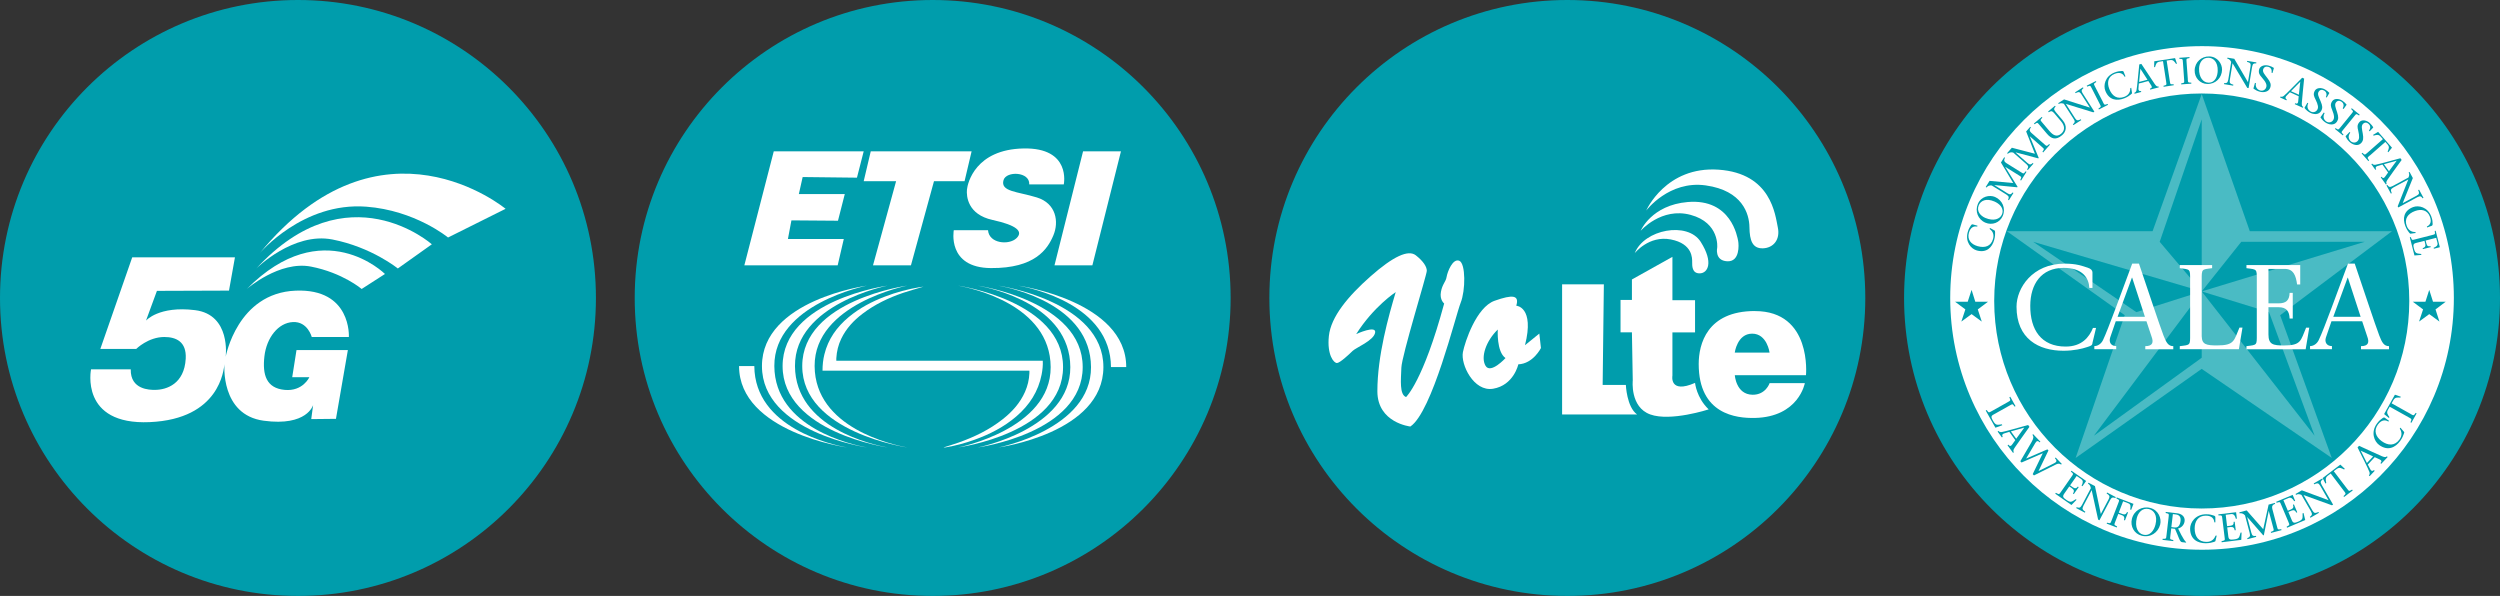 <?xml version="1.0" encoding="UTF-8"?><svg id="Layer_2" xmlns="http://www.w3.org/2000/svg" viewBox="0 0 478.41 114.04"><rect x="0" y="0" width="478.41" height="114.04" fill="#333333" stroke="none"/><defs><style>.cls-1{fill:#fff;}.cls-2{fill:#4abbc4;}.cls-3{fill:#009dac;}</style></defs><g id="Layer_1-2"><path class="cls-3" d="M57.02,114.04c31.49,0,57.02-25.53,57.02-57.02S88.51,0,57.02,0,0,25.53,0,57.02s25.53,57.02,57.02,57.02"/><path class="cls-1" d="M43.82,55.62l1.14-6.37h-19.66l-6.1,17.52h6.87s2.29-2.28,5.37-2.28c2.23,0,4.28.87,4.1,4.15-.27,4.82-3.64,5.97-5.92,5.97-.91,0-4.69-.01-4.6-3.93h-7.6s-2.19,10.7,11.24,10.1c13.43-.59,14.15-10.06,14.29-11.1,0,0-.82,9.7,7.51,10.83,8.33,1.13,9.46-3,9.46-3l-.36,2.69,4.73-.05,2.28-13.16h-9.83l-.82,5.19h3.28s-1.23,2.76-4.73,2.43c-3.5-.33-4.28-2.88-3.87-6.43.41-3.55,2.64-6.42,5.46-6.55,2.82-.14,3.6,2.86,3.6,2.86h7.1s.55-9.31-10.19-8.87c-11.16.45-13.38,12.65-13.38,12.65,0,0,1.05-8.06-5.87-8.92-6.92-.86-9.38,2-9.38,2l2.09-5.69,13.79-.05Z"/><path class="cls-1" d="M47.23,55.3s6.24-5.46,12.29-4.28c6.05,1.18,9.69,4.28,9.69,4.28l4.46-2.87s-11.88-11.83-26.44,2.87"/><path class="cls-1" d="M49.05,51.38s7.04-7.02,14.56-5.55c7.52,1.47,12.52,5.55,12.52,5.55l6.51-4.63s-16.11-14.31-33.59,4.63"/><path class="cls-1" d="M49.69,48.47s8.24-9.83,20.39-8.92c9.37.7,15.66,5.9,15.66,5.9l11.01-5.49s-23.8-19.8-47.06,8.51"/><path class="cls-3" d="M178.48,114.04c31.49,0,57.02-25.53,57.02-57.02S209.97,0,178.48,0s-57.02,25.53-57.02,57.02,25.53,57.02,57.02,57.02"/><polygon class="cls-1" points="163.99 34 165.28 28.96 148.07 28.96 142.44 50.78 160.3 50.78 161.47 45.74 150.78 45.74 151.45 42.17 160.36 42.24 161.66 37.14 152.87 37.14 153.6 33.88 163.99 34"/><polygon class="cls-1" points="185.93 28.96 166.63 28.96 165.28 34.68 171.48 34.68 167.06 50.78 174.32 50.78 178.73 34.68 184.58 34.68 185.93 28.96"/><polygon class="cls-1" points="214.51 28.96 207.26 28.96 201.79 50.78 209.04 50.78 214.51 28.96"/><path class="cls-1" d="M196.96,35.29h6.61s1.48-7.07-7.71-6.88c-9.19.18-10.7,6.61-10.82,7.87-.12,1.26.12,4.76,4.89,5.81,4.76,1.04,5.9,2.24,4.58,3.5-1.42,1.36-5.25,1.04-5.44-1.54h-6.55s-1.35,7.19,7.1,7.25c8.45.06,10.85-3.63,11.95-6.24,1.11-2.61.55-6.15-3.17-7.28-3.72-1.14-7.01-1.09-6.36-3.32.52-1.78,5.07-1.63,4.92.83"/><path class="cls-1" d="M157.4,70.95c0-1.12.11-2.14.36-3.14.71-2.91,2.36-5.22,4.64-7.12,2.08-1.74,4.45-2.98,6.97-3.94,2.13-.82,4.33-1.41,6.59-1.79.27-.05.54-.07.76-.1-1.28.39-2.61.75-3.92,1.19-2.77.95-5.39,2.2-7.73,3.98-1.7,1.29-3.13,2.82-4.07,4.76-.58,1.19-.88,2.45-.96,3.77,0,.14,0,.28,0,.47h39.51c.05.93-.06,1.79-.22,2.64-.63,3.25-2.33,5.85-4.81,7.99-2.39,2.06-5.16,3.46-8.11,4.52-1.77.63-3.58,1.12-5.44,1.43-.14.02-.28.03-.41.01.95-.3,1.92-.59,2.86-.92,3.05-1.08,5.93-2.47,8.48-4.49,1.8-1.42,3.31-3.09,4.25-5.22.5-1.14.79-2.33.84-3.58,0-.14,0-.28,0-.47h-39.58Z"/><path class="cls-1" d="M183.33,85.63s17.8-3.48,17.73-15.39c-.07-11.91-15.04-15.08-17.73-15.58,0,0,20.1,2.92,20.1,15.58s-20.1,15.39-20.1,15.39"/><path class="cls-1" d="M187.09,85.63s17.8-3.48,17.73-15.39c-.07-11.91-15.04-15.08-17.73-15.58,0,0,20.1,2.92,20.1,15.58s-20.1,15.39-20.1,15.39"/><path class="cls-1" d="M191.05,85.63s17.8-3.48,17.73-15.39c-.07-11.91-15.04-15.08-17.73-15.58,0,0,20.1,2.92,20.1,15.58s-20.1,15.39-20.1,15.39"/><path class="cls-1" d="M212.6,70.24c-.07-11.91-15.04-15.08-17.73-15.58,0,0,20.65,2.92,20.65,15.58h-2.92Z"/><path class="cls-1" d="M173.62,54.66s-17.8,3.48-17.73,15.39c.07,11.91,15.04,15.08,17.73,15.58,0,0-20.1-2.92-20.1-15.58s20.1-15.39,20.1-15.39"/><path class="cls-1" d="M169.86,54.66s-17.8,3.48-17.73,15.39c.07,11.91,15.04,15.08,17.73,15.58,0,0-20.1-2.92-20.1-15.58s20.1-15.39,20.1-15.39"/><path class="cls-1" d="M165.91,54.66s-17.8,3.48-17.73,15.39c.07,11.91,15.04,15.08,17.73,15.58,0,0-20.1-2.92-20.1-15.58s20.1-15.39,20.1-15.39"/><path class="cls-1" d="M144.35,70.05c.07,11.91,15.04,15.08,17.73,15.58,0,0-20.65-2.92-20.65-15.58h2.92Z"/><path class="cls-3" d="M299.93,114.04c31.49,0,57.02-25.53,57.02-57.02S331.42,0,299.93,0s-57.02,25.53-57.02,57.02,25.53,57.02,57.02,57.02"/><path class="cls-1" d="M284.28,70c-.97-1.64.08-4.75,2.34-6.94,0,0-.27,4.25,1.48,5.46,0,0-2.85,3.12-3.82,1.48M294.56,63.84l-2.73,2.22c1.87-7.36-1.67-7.56-1.67-7.56.62-2.03-.66-2.18-4.16-.94-3.49,1.25-5.66,7.85-6.05,9.82-.47,2.34,2.06,7.63,5.77,7.01,3.97-.66,4.83-4.67,4.83-4.67,2.85-.12,4.33-3.12,4.33-3.12l-.31-2.77Z"/><path class="cls-1" d="M276.36,58.08s-.9-.7-.62-2.22c.27-1.52.94-1.91,1.09-2.88.16-.97,1.17-3.58,2.42-3.08,1.25.51,1.21,5.69.27,8.03-.94,2.34-5.46,20.93-9.63,23.69,0,0-6.3-.69-6.31-6.74,0-6.82,2.14-14.38,3.51-18.98,0,0-4.21,2.73-7.56,8.03,0,0,3.9-1.79,3.62-.27-.27,1.52-3.66,2.85-4.33,3.51-.66.66-2.38,2.26-2.96,2.3-.59.04-1.95-1.52-1.56-5.18.39-3.66,3.66-7.6,7.99-11.42,4.33-3.82,7.21-5.14,8.65-4.01,1.44,1.13,2.1,2.18,2.1,2.96s-4.79,16.21-4.87,18.55c-.08,2.34-.39,5.14.9,5.61,0,0,3.27-3,7.29-17.89"/><path class="cls-1" d="M298.93,54.41h7.99l-.23,19.25h4.44s.16,4.21,2.14,5.65h-14.34v-24.9Z"/><path class="cls-1" d="M312.29,53.48l7.75-4.33v8.3h4.33v6.16h-4.33v8.26s-.66,3.58,4.33,1.4c0,0,.27,2.85,2.61,5.07,0,0-7.29,2.38-11.18.97-3.9-1.4-3.35-6.51-3.35-6.51l-.16-9.2h-2.18v-6.2h2.18v-3.94Z"/><path class="cls-1" d="M331.97,67.47s.47-3.62,3.33-3.62,3.33,3.62,3.33,3.62h-6.66ZM335.83,59.52c-9.2,0-10.76,6.37-10.76,10.14,0,9.65,7.21,10.39,10.72,10.32,8.44-.18,9.59-6.66,9.59-6.66h-6.74s-.74,2.26-3.28,2.22c-3.15-.05-3.38-3.74-3.38-3.74h13.62s1.19-12.28-9.76-12.27"/><path class="cls-1" d="M312.83,48.45s2.69-3.45,6.9-2.63c4.21.82,4.09,3.65,4.09,4.33s-.06,2.19,1.46,2.16c1.52-.03,2.69-2.05.18-6.02-2.51-3.98-10.84-2.4-12.63,2.16"/><path class="cls-1" d="M313.97,44.16s3.95-4.56,9.56-3.04c5.61,1.52,5.08,6.28,5.08,6.28,0,0-.55,2.46,1.9,2.6,2.46.14,2.25-3.16,2.11-3.89-.15-.73-1.32-8.15-9.65-7.45-6.95.59-9,5.49-9,5.49"/><path class="cls-1" d="M315.02,40.3s4.35-5.82,11.4-4.82c7.04.99,8.33,5.47,8.36,8.01.03,2.54.59,4.09,2.57,4.03,1.99-.06,3.36-1.64,2.86-4-.5-2.37-1.23-10.35-11.34-11.05-10.11-.7-13.85,7.83-13.85,7.83"/><path class="cls-3" d="M421.39,114.04c31.49,0,57.02-25.53,57.02-57.02S452.88,0,421.39,0s-57.02,25.53-57.02,57.02,25.53,57.02,57.02,57.02"/><path class="cls-1" d="M421.39,8.83c-26.61,0-48.19,21.58-48.19,48.19s21.58,48.18,48.19,48.18,48.19-21.57,48.19-48.18-21.57-48.19-48.19-48.19ZM421.33,97.31c-21.93,0-39.71-17.78-39.71-39.71s17.78-39.71,39.71-39.71,39.72,17.78,39.72,39.71-17.78,39.71-39.72,39.71Z"/><path class="cls-2" d="M421.33,68.46l-20.63,14.92,20.63-27.51v12.59ZM434.21,59.74l8.72,23.64-21.6-27.61,12.88,3.97ZM408.83,59.74l-19.76-13.47,32.26,9.49-12.5,3.97ZM428.89,46.27h23.64l-31.19,9.49,7.56-9.49ZM421.33,17.99l-9.4,26.25h-27.9l22.57,16.08-9.4,27.32,24.12-17.05,24.9,17.05-9.88-27.32,21.41-16.08h-27.22l-9.2-26.25ZM413.29,46.27l8.04-23.44v32.94l-8.04-9.49"/><path class="cls-3" d="M380.81,43.62l.82.46c.16.04.15.18.16.39.02.29,0,.82-.17,1.43-.4,1.44-1.45,2.55-3.33,2.03-1.08-.3-2.26-1.62-1.74-3.51.19-.68.41-.97.61-1.28.12-.18.24-.23.35-.2l.91.25-.05.18c-.57-.14-1.28.05-1.59,1.17-.37,1.31.41,2.21,1.67,2.57,1.4.39,2.56.03,2.95-1.4.26-.93-.15-1.52-.65-1.9l.05-.18"/><path class="cls-3" d="M383.25,41.33c.63-1.48-.07-3.03-1.48-3.64-1.03-.44-2.65-.13-3.27,1.32-.6,1.39-.01,2.98,1.43,3.6,1.3.56,2.77,0,3.32-1.28ZM383.09,41.05c-.37.87-1.56,1.34-3.18.65-.91-.39-1.73-1.29-1.24-2.43.35-.82,1.37-1.41,2.97-.72.9.38,1.98,1.26,1.45,2.51"/><path class="cls-3" d="M381.61,35.4h0s2.51,1.57,2.51,1.57c.13.08.25.13.35.18.24.11.46-.05.67-.32l.16.1-.87,1.39-.16-.1c.15-.31.19-.57-.01-.74-.09-.07-.18-.16-.31-.25l-2.81-1.74c-.37-.06-.8.1-.98.39l-.16-.1.73-1.17,4.53.42-2.35-3.93.62-1,.16.1c-.28.45-.14.77.25,1.01l2.76,1.72c.58.36.53.36.94-.15l.16.1-1.04,1.67-.16-.1c.28-.6.29-.56-.28-.91l-2.6-1.62h0s2.37,3.82,2.37,3.82l-.06.1-4.42-.43"/><path class="cls-3" d="M385.74,29.21h0s2.22,1.96,2.22,1.96c.12.1.22.17.32.23.22.15.46.03.71-.21l.14.12-1.08,1.23-.14-.13c.2-.28.29-.54.11-.74-.08-.09-.15-.19-.27-.29l-2.49-2.18c-.35-.12-.8-.03-1.03.23l-.14-.12.91-1.04,4.41,1.15-1.68-4.26.78-.89.14.12c-.35.4-.26.74.08,1.04l2.45,2.14c.51.45.46.44.96,0l.14.12-1.29,1.48-.14-.13c.37-.55.38-.5-.13-.95l-2.3-2.02h0s1.72,4.15,1.72,4.15l-.08.09-4.29-1.14"/><path class="cls-3" d="M392.22,25.1c.66.78,1.38,1.19,2.21.49.76-.65.73-1.5-.03-2.39l-1.31-1.55c-.1-.12-.2-.19-.29-.27-.2-.18-.45-.09-.74.1l-.12-.14,1.31-1.11.12.14c-.24.26-.36.49-.22.71.06.1.12.21.22.33l1.33,1.57c1.01,1.19.63,2.29-.09,2.89-1.18,1.01-2.06.72-2.91-.29l-1.41-1.66c-.44-.52-.39-.51-.95-.14l-.12-.14,1.5-1.27.12.14c-.45.49-.45.44-.01.96l1.38,1.63"/><path class="cls-3" d="M400.59,21.5c-1.72-.53-3.5-1.09-5.26-1.62l1.74,2.71c.08.13.17.22.25.31.17.2.44.15.86-.08l.1.16-1.5.96-.1-.16c.27-.22.42-.44.31-.68-.05-.1-.09-.23-.18-.35l-1.86-2.89c-.31-.11-.63-.18-.98.04l-.1-.16,1.12-.72c1.63.52,3.3,1.04,4.93,1.57h.01s-1.62-2.53-1.62-2.53c-.08-.13-.17-.22-.25-.31-.17-.2-.44-.15-.86.08l-.1-.16,1.5-.96.1.16c-.27.22-.42.43-.31.67.05.11.09.23.18.36l2.22,3.47-.21.13"/><path class="cls-3" d="M402.42,19.53c.31.6.27.58.89.36l.09.17-1.75.89-.09-.17c.55-.37.54-.32.23-.93l-1.49-2.92c-.31-.6-.27-.58-.89-.36l-.09-.17,1.75-.89.09.17c-.55.37-.54.32-.23.93l1.5,2.92"/><path class="cls-3" d="M407.84,16.79l.14.93c.06.15-.05.23-.22.36-.22.19-.65.5-1.24.73-1.39.55-2.91.39-3.63-1.42-.42-1.04-.08-2.78,1.74-3.51.66-.26,1.02-.26,1.39-.29.21-.02.33.05.37.16l.35.87-.18.07c-.24-.53-.82-.99-1.89-.56-1.27.51-1.51,1.66-1.03,2.89.53,1.35,1.52,2.05,2.91,1.5.9-.36,1.12-1.04,1.12-1.66l.18-.07"/><path class="cls-3" d="M411.11,15.5l.54.83c.19.28.21.52-.23.64l.05.18,1.64-.43-.05-.18c-.3.08-.48-.12-.73-.47-.4-.57-1.7-2.55-2.55-3.84l-.4.1c-.18,1.71-.39,4.24-.53,4.94-.05.26-.22.44-.42.49l.05.18,1.28-.34-.05-.18c-.31.08-.51-.12-.49-.41l.08-1.03,1.8-.47ZM409.35,15.68l.24-2.51h.01s1.35,2.09,1.35,2.09l-1.6.42"/><path class="cls-3" d="M415.22,15.5c.1.67.07.64.73.62l.03.19-1.94.3-.03-.19c.64-.18.61-.14.51-.81l-.6-3.91-.65.1c-.63.1-.71.52-.87,1.03l-.18.03.03-1.13,3.98-.61.36,1.07-.18.03c-.31-.44-.52-.81-1.14-.72l-.65.1.6,3.91"/><path class="cls-3" d="M418.66,15.14c.05.68.02.64.68.68v.19s-1.94.14-1.94.14v-.19c.63-.13.61-.09.56-.76l-.23-3.27c-.05-.68-.02-.64-.68-.68v-.19s1.94-.14,1.94-.14v.19c-.63.13-.61.09-.56.76l.24,3.27"/><path class="cls-3" d="M422.38,16.07c1.61.04,2.8-1.18,2.84-2.72.03-1.12-.85-2.51-2.43-2.55-1.52-.04-2.77,1.09-2.81,2.66-.04,1.41,1.02,2.57,2.41,2.61ZM422.59,15.82c-.94-.03-1.82-.95-1.77-2.72.03-.99.57-2.09,1.81-2.05.89.02,1.81.76,1.76,2.5-.03.98-.44,2.31-1.8,2.27"/><path class="cls-3" d="M430.05,16.83c-.92-1.54-1.87-3.15-2.82-4.73l-.52,3.18c-.03.15-.02.28-.02.4,0,.26.22.41.69.52l-.03.19-1.76-.29.03-.19c.35.02.61-.04.68-.29.03-.11.08-.23.11-.38l.56-3.39c-.16-.29-.34-.56-.75-.63l.03-.19,1.31.22c.86,1.48,1.75,2.99,2.61,4.46h.01s.49-2.95.49-2.95c.03-.15.02-.28.02-.4,0-.26-.22-.41-.69-.52l.03-.19,1.76.29-.03.19c-.34-.02-.6.04-.68.29-.03.11-.08.23-.11.38l-.67,4.06-.24-.04"/><path class="cls-3" d="M434.7,13.92c.08-.51-.07-.98-.64-1.13-.41-.11-.83,0-.98.51-.14.49.27.92.82,1.65.59.76.73,1.19.56,1.77-.24.84-1.22,1.06-2.06.82-.45-.13-.81-.32-1.14-.56-.02-.02-.04-.06-.02-.11l.28-1.01.18.05c-.14.8.28,1.25.82,1.41.5.14,1.01-.12,1.16-.64.13-.46-.01-.9-.87-1.89-.31-.36-.7-.77-.49-1.53.18-.63,1.02-.93,1.83-.7.3.08.69.23.95.41.04.03.04.06.03.09l-.26.92-.18-.05"/><path class="cls-3" d="M439.89,18.42l-.1.99c-.03.34-.17.54-.58.35l-.08.17,1.55.7.08-.17c-.29-.13-.29-.39-.27-.83.04-.69.29-3.05.44-4.59l-.37-.17c-1.22,1.22-2.98,3.04-3.53,3.49-.2.17-.45.2-.63.12l-.08.17,1.21.55.08-.17c-.29-.13-.32-.41-.12-.63l.71-.75,1.69.77ZM438.41,17.45l1.77-1.8h.01s-.27,2.48-.27,2.48l-1.51-.68"/><path class="cls-3" d="M445.09,18.59c.21-.47.17-.96-.33-1.26-.36-.21-.8-.21-1.07.25-.26.44.03.96.39,1.8.38.89.41,1.33.1,1.86-.43.75-1.45.72-2.2.28-.4-.23-.71-.51-.96-.83-.02-.03-.02-.06,0-.11l.53-.91.16.09c-.34.74-.04,1.28.45,1.57.45.26,1.01.13,1.28-.33.24-.41.21-.87-.37-2.05-.21-.43-.49-.92-.09-1.6.33-.57,1.22-.65,1.94-.23.27.16.61.4.81.63.03.03.02.06,0,.09l-.48.83-.16-.1"/><path class="cls-3" d="M448.31,20.75c.25-.45.25-.95-.22-1.28-.35-.24-.78-.28-1.09.16-.29.42-.05.96.23,1.83.3.91.29,1.36-.05,1.86-.5.71-1.5.59-2.22.09-.38-.27-.66-.57-.89-.91-.02-.03-.02-.07.02-.11l.6-.86.16.11c-.4.71-.15,1.28.31,1.6.43.3,1,.22,1.3-.22.27-.39.29-.85-.2-2.07-.17-.44-.41-.95.05-1.6.38-.54,1.27-.54,1.96-.06.26.18.58.45.76.7.03.04.02.06,0,.09l-.55.78-.16-.11"/><path class="cls-3" d="M448.43,24.8c-.43.53-.43.48.03.96l-.12.15-1.52-1.24.12-.15c.56.35.51.36.94-.16l2.07-2.54c.43-.53.43-.48-.03-.96l.12-.15,1.52,1.24-.12.15c-.56-.35-.51-.36-.94.16l-2.07,2.54"/><path class="cls-3" d="M453.32,25.02c.31-.41.39-.9-.04-1.3-.31-.29-.73-.39-1.1,0-.35.37-.19.94-.03,1.84.17.95.09,1.39-.32,1.83-.6.63-1.57.37-2.21-.23-.34-.32-.57-.66-.75-1.03-.01-.03,0-.07.03-.11l.72-.76.14.13c-.5.64-.33,1.24.08,1.63.38.35.95.36,1.32-.03.33-.35.4-.8.1-2.08-.11-.46-.27-1,.28-1.58.45-.48,1.34-.35,1.95.22.23.22.51.53.65.8.02.04,0,.07-.02.09l-.65.69-.14-.13"/><path class="cls-3" d="M453.49,29.75c-.51.45-.5.4-.13.95l-.14.13-1.29-1.47.14-.12c.49.44.45.44.96,0l2.97-2.61-.43-.49c-.42-.48-.82-.32-1.34-.18l-.12-.14.97-.59,2.66,3.03-.71.88-.12-.14c.2-.5.41-.87-.01-1.35l-.43-.49-2.97,2.61"/><path class="cls-3" d="M457,33.01l-.58.8c-.19.28-.41.39-.68.01l-.15.11.99,1.38.15-.11c-.18-.26-.06-.48.18-.85.38-.58,1.78-2.49,2.68-3.74l-.24-.33c-1.66.44-4.1,1.14-4.8,1.25-.26.05-.49-.06-.6-.22l-.16.11.77,1.08.15-.11c-.19-.26-.07-.51.21-.6l.99-.3,1.08,1.51ZM456.21,31.42l2.43-.67h0s-1.48,2.02-1.48,2.02l-.96-1.35"/><path class="cls-3" d="M458.84,39.46c.66-1.67,1.35-3.41,2.02-5.12l-2.84,1.53c-.13.07-.23.16-.33.23-.21.16-.19.42.01.86l-.17.09-.85-1.57.17-.09c.2.29.4.45.65.36.11-.04.23-.08.37-.15l3.02-1.63c.13-.31.23-.61.04-.98l.17-.09.63,1.17c-.65,1.58-1.29,3.21-1.94,4.8h0s2.64-1.41,2.64-1.41c.14-.07.23-.16.33-.22.21-.16.19-.42-.01-.86l.17-.09.85,1.57-.17.09c-.19-.28-.4-.45-.65-.36-.11.04-.23.08-.37.15l-3.63,1.96-.12-.22"/><path class="cls-3" d="M462.29,44.59l-.93.12c-.15.06-.22-.06-.36-.22-.19-.22-.48-.66-.71-1.25-.53-1.4-.34-2.91,1.49-3.61,1.05-.4,2.78-.03,3.48,1.8.25.66.25,1.02.26,1.4.01.21-.06.33-.16.37l-.88.33-.07-.18c.54-.23,1-.8.59-1.88-.48-1.28-1.64-1.54-2.87-1.08-1.36.51-2.08,1.49-1.55,2.88.35.91,1.02,1.13,1.64,1.15l.07.18"/><path class="cls-3" d="M461.34,45.37c.24.62.2.6.86.43l3.18-.81c.66-.17.63-.13.54-.79l.18-.05h0s.8,3.16.8,3.16l-1.14.29-.05-.18c.5-.2.86-.44.73-.95l-.24-.96-2.02.52.15.59c.11.45.34.59.78.49l.05.18-1.5.38-.05-.18c.41-.12.62-.35.5-.82l-.15-.59-1.6.41c-.6.15-.58.44-.42,1.08.26,1.03.54.9,1.38,1.03l.05.18-1.33.11-.89-3.47.18-.05"/><path class="cls-3" d="M380.18,78.46c.41.56.36.55.99.2l3.01-1.69c.62-.35.6-.3.34-.95l.17-.1,1.01,1.8-.17.1c-.41-.56-.36-.55-.99-.2l-3.12,1.75c-.47.26-.37.55-.03,1.15.55.97.8.78,1.69.68l.09.17-1.32.48-1.85-3.28.17-.1"/><path class="cls-3" d="M385.66,84.22l-.61.85c-.2.3-.43.41-.72.02l-.16.12,1.05,1.45.16-.12c-.19-.27-.07-.51.18-.9.4-.61,1.86-2.63,2.8-3.96l-.25-.35c-1.75.48-4.31,1.22-5.05,1.35-.28.05-.51-.06-.63-.22l-.16.12.82,1.13.16-.12c-.2-.27-.08-.54.22-.63l1.04-.32,1.14,1.59ZM384.82,82.55l2.56-.72h0s-1.55,2.13-1.55,2.13l-1.02-1.41"/><path class="cls-3" d="M390.34,84.66c-.34-.35-.6-.34-.87.14l-1.74,2.95h.01s4.06-1.76,4.06-1.76l.2.21-1.9,3.94h.01c1.01-.48,2.02-1.01,3.04-1.52.44-.22.52-.48.09-.93l.14-.14,1.17,1.22-.14.14c-.16-.17-.5-.26-.89-.07l-4.29,2.14-.24-.25,1.93-4-4.07,1.78-.23-.24,2.15-3.68c.39-.68.44-1.08.16-1.37l.14-.14,1.39,1.45-.14.14"/><path class="cls-3" d="M393.45,94.32c.61.33.57.34.98-.25l1.97-2.83c.41-.59.41-.54-.11-1l.11-.16h0s2.81,1.96,2.81,1.96l-.71,1.01-.16-.11c.26-.51.38-.94-.08-1.26l-.86-.6-1.26,1.8.53.37c.4.28.68.24.96-.14l.16.11-.94,1.34-.16-.11c.25-.38.26-.7-.17-1l-.53-.37-.99,1.42c-.37.54-.16.75.41,1.15.91.64,1.05.35,1.81-.12l.16.11-.98,1-3.1-2.16.11-.16"/><path class="cls-3" d="M401.51,99.45c-.41-1.84-.82-3.77-1.24-5.66l-1.58,3c-.07.14-.11.27-.15.39-.09.26.09.48.52.75l-.09.18-1.66-.88.09-.18c.34.14.62.16.78-.07.07-.1.16-.2.24-.35l1.69-3.2c-.06-.35-.16-.67-.54-.88l.09-.18,1.24.65c.36,1.76.76,3.57,1.12,5.33h.01s1.47-2.78,1.47-2.78c.08-.14.11-.27.15-.39.1-.26-.09-.48-.52-.75l.09-.18,1.66.88-.09.18c-.34-.13-.62-.16-.78.07-.07.1-.16.2-.23.35l-2.02,3.83-.23-.12"/><path class="cls-3" d="M405.46,98.1l.68.26c.45.17.71.07.9-.37l.19.07-.59,1.53-.19-.07c.14-.43.08-.75-.4-.93l-.68-.26-.57,1.47c-.26.67-.27.62.34.95l-.07.19-1.93-.74.07-.18c.68.17.63.19.89-.47l1.24-3.22c.26-.67.27-.62-.34-.95l.07-.19,3.2,1.23-.44,1.15-.19-.07c.11-.57.14-1.01-.38-1.2l-.97-.37-.84,2.19"/><path class="cls-3" d="M409.84,102.52c1.64.42,3.14-.57,3.54-2.14.29-1.15-.3-2.77-1.91-3.18-1.55-.39-3.1.48-3.5,2.09-.36,1.44.45,2.88,1.88,3.23ZM410.11,102.31c-.96-.24-1.65-1.4-1.2-3.2.26-1.01,1.06-2.01,2.33-1.69.91.23,1.69,1.19,1.24,2.97-.25,1-.98,2.27-2.37,1.92"/><path class="cls-3" d="M414.42,98.17c.68.16.65.12.57.83l-.4,3.43c-.08.71-.05.67-.74.68l-.02.2,2.05.24.02-.2c-.68-.16-.65-.12-.57-.83l.17-1.41.72.09c.74,1.64.89,2.5,1.34,2.55l.78.09v-.1c-.24-.19-.6-.78-.92-1.38l-.61-1.22c.61-.16,1.16-.65,1.25-1.43.1-.89-.62-1.39-1.39-1.48l-2.22-.26-.02.2ZM415.81,98.38l.59.07c.56.07.98.41.88,1.24-.1.86-.47,1.33-1.13,1.25l-.63-.07.29-2.49"/><path class="cls-3" d="M424.2,102.49l-.23.96c0,.17-.14.2-.35.27-.29.1-.83.23-1.5.24-1.57,0-3-.74-3.01-2.79,0-1.18.99-2.75,3.06-2.76.74,0,1.1.13,1.47.25.22.07.3.18.3.3v.99s-.2,0-.2,0c-.03-.61-.42-1.28-1.64-1.27-1.43,0-2.12,1.05-2.12,2.43,0,1.53.7,2.6,2.27,2.59,1.02,0,1.49-.59,1.74-1.2h.2"/><path class="cls-3" d="M425.14,103.56c.68-.17.65-.13.56-.83l-.42-3.43c-.09-.71-.05-.67-.75-.67l-.02-.2h0l3.4-.41.15,1.23-.2.02c-.14-.55-.35-.95-.9-.89l-1.04.13.26,2.18.64-.08c.48-.06.66-.27.62-.75l.2-.02.2,1.62-.2.02c-.07-.45-.28-.69-.79-.63l-.64.08.21,1.72c.08.65.38.66,1.07.58,1.1-.13,1.01-.44,1.27-1.3l.2-.02-.06,1.4-3.75.46-.03-.2"/><path class="cls-3" d="M430.04,98.91h-.02s.8,3.01.8,3.01c.04.16.1.28.14.39.11.26.39.29.75.24l.05.19-1.67.44-.05-.19c.34-.13.56-.3.53-.58-.02-.12-.02-.26-.06-.41l-.89-3.36c-.24-.31-.68-.5-1.04-.41l-.05-.19,1.4-.37,3.17,3.6,1.03-4.71,1.2-.32.05.19c-.54.14-.66.5-.54.96l.88,3.31c.18.69.14.66.83.56l.05.19-2,.53-.05-.19c.65-.26.63-.21.44-.9l-.83-3.11h-.01s-.93,4.63-.93,4.63l-.12.03-3.08-3.52"/><path class="cls-3" d="M437.59,100.79c.6-.35.59-.3.31-.96l-1.34-3.18c-.28-.66-.23-.63-.9-.44l-.08-.18h0s3.15-1.33,3.15-1.33l.48,1.14-.18.08c-.29-.49-.6-.82-1.11-.61l-.96.41.85,2.02.59-.25c.45-.19.56-.45.39-.89l.18-.08.64,1.51-.18.08c-.19-.41-.46-.59-.93-.39l-.59.25.67,1.6c.25.6.55.53,1.19.27,1.03-.43.85-.7.86-1.6l.18-.08.33,1.36-3.48,1.47-.08-.19"/><path class="cls-3" d="M446.26,96.7c-1.78-.64-3.63-1.32-5.45-1.97l1.69,2.94c.08.14.17.24.25.34.17.22.45.18.91-.04l.1.17-1.63.94-.1-.17c.3-.22.47-.44.36-.7-.05-.11-.09-.24-.17-.38l-1.81-3.13c-.33-.13-.65-.23-1.03,0l-.1-.17,1.21-.7c1.68.63,3.42,1.26,5.1,1.89h.01s-1.58-2.74-1.58-2.74c-.08-.14-.17-.24-.25-.34-.17-.22-.45-.18-.91.04l-.1-.17,1.63-.94.1.17c-.29.21-.47.44-.36.69.05.11.09.24.17.38l2.17,3.76-.23.13"/><path class="cls-3" d="M449.12,93.48c.43.57.38.56.99.21l.12.16-1.65,1.25-.12-.16c.5-.48.5-.44.07-1.01l-2.52-3.32-.55.42c-.53.4-.4.83-.3,1.39l-.15.12-.54-1.06,3.38-2.57.87.81-.15.12c-.51-.25-.89-.49-1.42-.09l-.55.42,2.52,3.32"/><path class="cls-3" d="M454.43,87.48l.95.44c.33.14.48.35.15.7l.15.14,1.23-1.3-.14-.14c-.23.24-.49.16-.92,0-.68-.28-2.93-1.33-4.41-2.01l-.29.31c.8,1.63,2.01,4,2.27,4.7.1.26.04.51-.1.66l.15.14.96-1.02-.15-.14c-.23.25-.52.18-.66-.1l-.51-.96,1.34-1.43ZM452.95,88.62l-1.19-2.38h0s2.37,1.11,2.37,1.11l-1.2,1.27"/><path class="cls-3" d="M459.36,81.84l.64.75c.14.1.08.23,0,.44-.09.29-.3.81-.69,1.35-.93,1.27-2.37,1.98-4.03.77-.96-.7-1.63-2.43-.42-4.1.44-.6.76-.81,1.08-1.04.18-.13.32-.14.42-.07l.8.58-.12.16c-.51-.34-1.28-.42-2,.57-.84,1.16-.41,2.33.7,3.15,1.23.9,2.51.97,3.43-.29.6-.82.41-1.55.06-2.11l.12-.16"/><path class="cls-3" d="M461.3,79.22c.62.35.57.35.98-.21l.17.1-1,1.8-.17-.1c.26-.64.28-.6-.34-.95l-3.64-2.03-.34.6c-.32.58-.03.92.29,1.39l-.09.17-.93-.75,2.07-3.71,1.13.39-.09.17c-.57-.03-1.01-.1-1.33.49l-.34.6,3.64,2.03"/><path class="cls-1" d="M401.11,62.74l-.69,2.88c0,.51-.41.6-1.06.81-.87.3-2.49.69-4.49.69-4.72,0-8.98-2.26-8.98-8.43,0-3.55,3.02-8.24,9.21-8.24,2.23,0,3.29.41,4.42.78.64.21.9.53.9.9v2.97h-.6c-.07-1.84-1.24-3.84-4.9-3.84-4.31,0-6.38,3.11-6.4,7.25-.02,4.58,2.07,7.81,6.77,7.81,3.06,0,4.49-1.75,5.23-3.57h.6"/><path class="cls-1" d="M410.76,61.5l.99,2.97c.37,1.01.23,1.77-1.22,1.77v.6h5.36v-.6c-.99,0-1.36-.74-1.87-2.03-.78-2.05-3.13-9.14-4.7-13.77h-1.29c-1.91,5.09-4.61,12.62-5.59,14.64-.37.76-1.04,1.15-1.66,1.15v.6h4.19v-.6c-1.01,0-1.45-.76-1.15-1.66l1.06-3.09h5.87ZM405.23,60.62l2.74-7.48h.05l2.44,7.48h-5.23"/><path class="cls-1" d="M417.13,66.24c2.07-.25,1.98-.14,1.98-2.28v-10.36c0-2.14.09-2.03-1.98-2.28v-.6h6.19v.6c-2.07.25-1.98.14-1.98,2.28v10.73c0,1.61.9,1.77,2.95,1.77,3.34,0,3.2-.94,4.26-3.41h.58l-.69,4.14h-11.31v-.6"/><path class="cls-1" d="M429.89,66.24c2.07-.25,1.98-.14,1.98-2.28v-10.36c0-2.14.09-2.03-1.98-2.28v-.6h10.29v3.71h-.6c-.23-1.7-.69-2.97-2.35-2.97h-3.13v6.59h1.93c1.45,0,2.07-.58,2.12-2h.6v4.9h-.6c-.05-1.36-.58-2.16-2.12-2.16h-1.93v5.2c0,1.96.9,2.12,2.97,2.12,3.34,0,3.18-.94,4.24-3.41h.6l-.69,4.14h-11.33v-.6"/><path class="cls-1" d="M452.04,61.5l.99,2.97c.37,1.01.23,1.77-1.22,1.77v.6h5.36v-.6c-.99,0-1.36-.74-1.86-2.03-.78-2.05-3.13-9.14-4.7-13.77h-1.29c-1.91,5.09-4.6,12.62-5.6,14.64-.37.76-1.04,1.15-1.66,1.15v.6h4.19v-.6c-1.01,0-1.45-.76-1.15-1.66l1.06-3.09h5.87ZM446.51,60.62l2.74-7.48h.05l2.44,7.48h-5.23"/><polyline class="cls-3" points="378 57.74 380.43 57.74 378.48 59.21 379.24 61.54 377.29 60.11 375.33 61.54 376.1 59.21 374.13 57.74 376.55 57.74 377.29 55.47 378 57.74"/><polyline class="cls-3" points="465.59 57.74 468.02 57.74 466.07 59.21 466.82 61.54 464.87 60.11 462.92 61.54 463.69 59.21 461.72 57.74 464.14 57.74 464.87 55.47 465.59 57.74"/></g></svg>